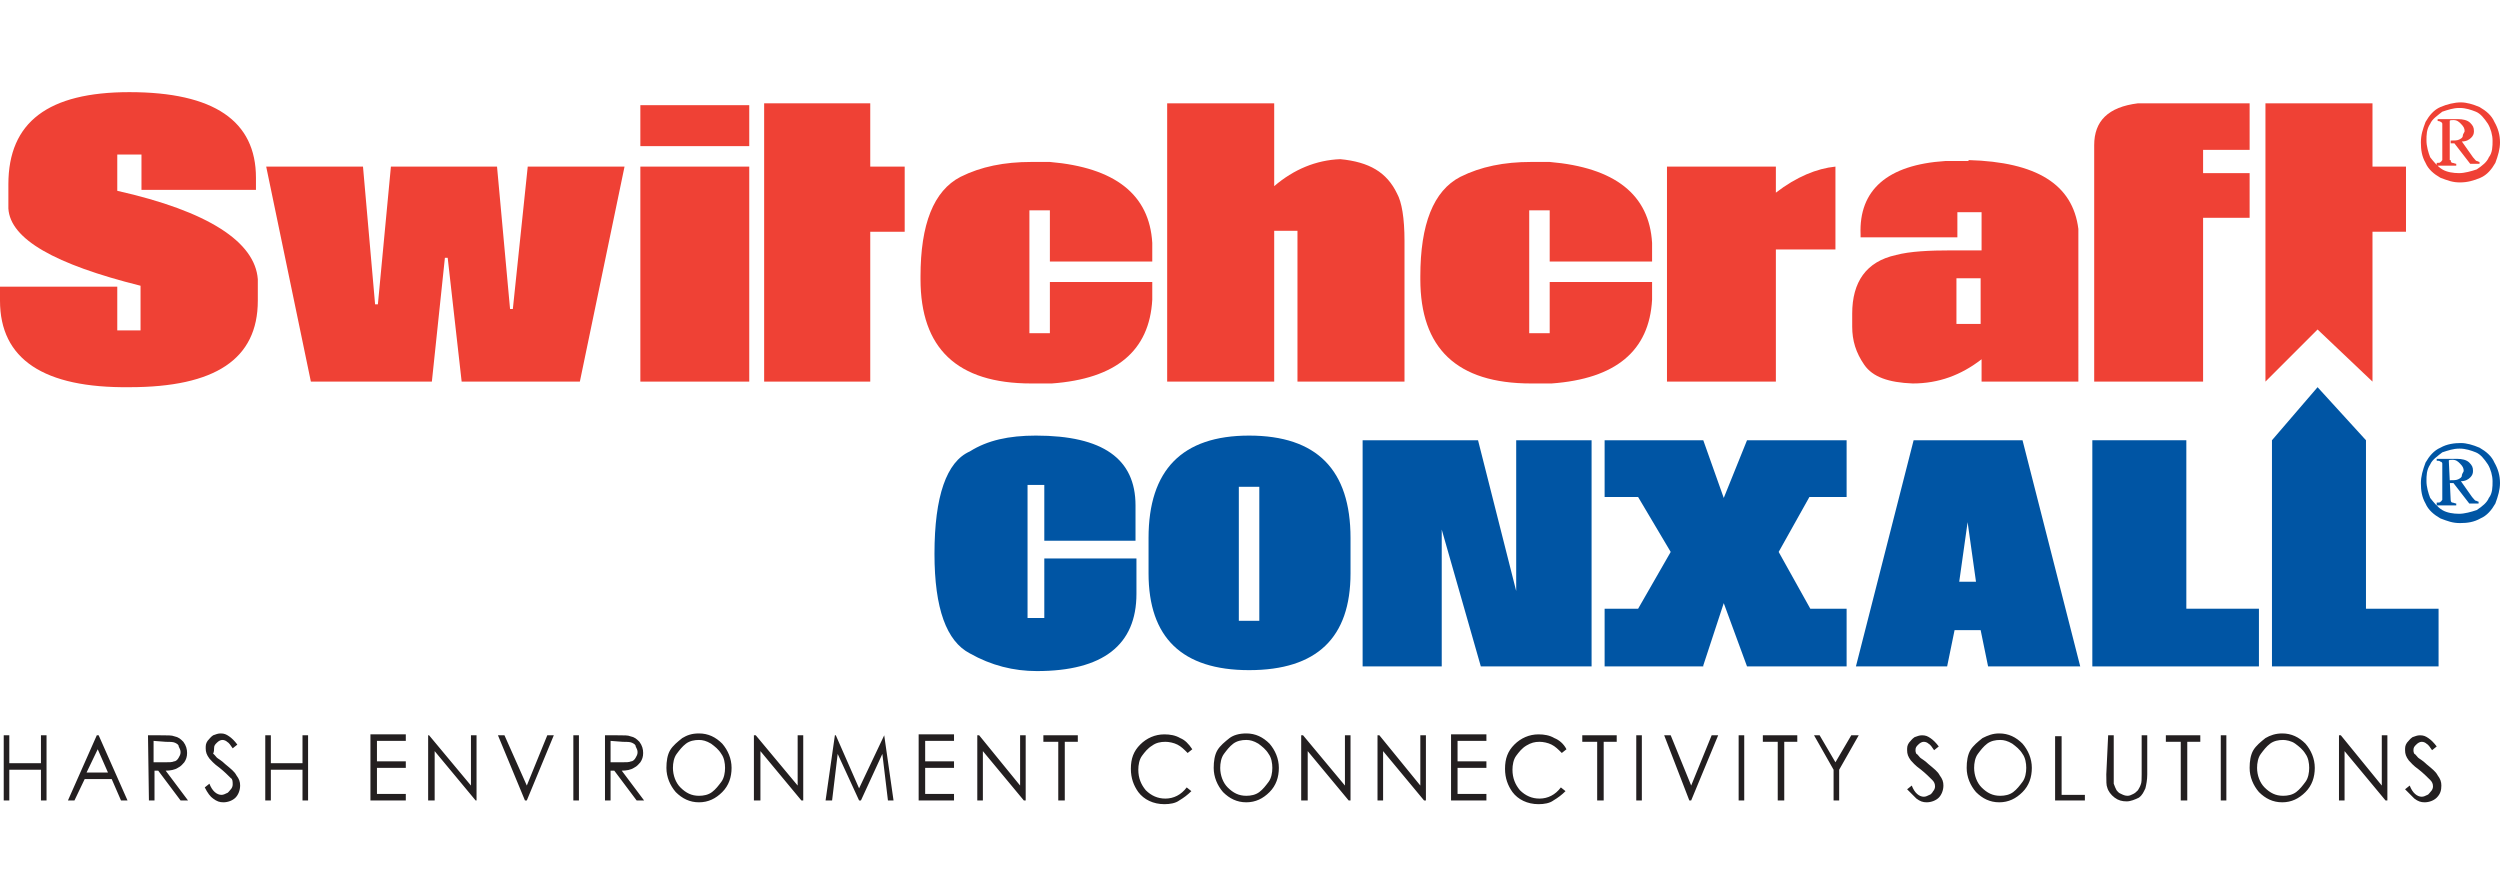 <?xml version="1.0" encoding="utf-8" standalone="no"?>
<!-- Generator: Adobe Illustrator 28.0.0, SVG Export Plug-In . SVG Version: 6.00 Build 0)  --><svg xmlns="http://www.w3.org/2000/svg" xmlns:xlink="http://www.w3.org/1999/xlink" id="Layer_1" style="enable-background:new 0 0 268.6 96;" version="1.1" viewBox="0 0 268.6 96" x="0px" xml:space="preserve" y="0px">
<style type="text/css">
	.st0{fill:#0055A4;}
	.st1{fill:#EF4135;}
	.st2{fill:#231F20;}
</style>
<g>
	<path class="st0" d="M111.3,46.8c7.2,0,10.7,2.5,10.7,7.5v3.8h-9.8v-6h-1.8v14.3h1.8V60h9.9v3.8c0,5.5-3.6,8.3-10.7,8.3   c-2.5,0-4.9-0.6-7.2-1.9c-2.5-1.3-3.8-4.8-3.8-10.7c0-6.2,1.3-9.9,3.8-11C106.1,47.3,108.4,46.8,111.3,46.8"/>
	<path class="st0" d="M133.1,66.7h2.2V52.3h-2.2V66.7z M134.2,46.8c7.3,0,10.9,3.7,10.9,11v3.8c0,6.9-3.6,10.4-10.9,10.4   c-7.2,0-10.8-3.5-10.8-10.4v-3.8C123.4,50.5,127,46.8,134.2,46.8"/>
	<polygon class="st0" points="146.4,47.3 158.8,47.3 162.9,63.5 162.9,47.3 171,47.3 171,71.6 159.1,71.6 154.9,56.9 154.9,71.6    146.4,71.6  "/>
	<path class="st0" d="M211.4,56.1l-0.9,6.4h1.8L211.4,56.1z M217.3,47.3l6.2,24.3h-9.9l-0.8-3.9H210l-0.8,3.9h-9.8l6.2-24.3   C205.6,47.3,217.3,47.3,217.3,47.3z"/>
	<polygon class="st0" points="224.8,47.3 234.9,47.3 234.9,65.4 242.7,65.4 242.7,71.6 224.8,71.6  "/>
	<polygon class="st0" points="244.1,47.3 249,41.6 254.2,47.3 254.2,65.4 262,65.4 262,71.6 244.1,71.6  "/>
	<polygon class="st0" points="194.4,53.4 198.4,53.4 198.4,47.3 197.9,47.3 187.7,47.3 187.7,47.3 187.7,47.3 185.2,53.5 183,47.3    183,47.3 183,47.3 172.4,47.3 172.4,53.4 176,53.4 179.5,59.3 176,65.4 172.4,65.4 172.4,71.6 183,71.6 183,71.6 183,71.5    185.2,64.8 187.7,71.6 187.7,71.6 197.9,71.6 198.4,71.6 198.4,65.4 194.5,65.4 191.1,59.3  "/>
	<path class="st1" d="M13.9,9.9c9.1,0,13.6,3.1,13.6,9.2v1.3H15.2v-3.8h-2.6v3.9c9.8,2.2,14.8,5.5,15.1,9.5v2.3   c0,6.3-4.6,9.3-13.8,9.3C4.7,41.7,0,38.6,0,32.3v-1.5h12.6v4.7h2.5v-4.8c-9.2-2.3-14-5-14.2-8.3v-2.6C0.9,13.1,5.2,9.9,13.9,9.9"/>
	<polygon class="st1" points="28.6,17.9 39,17.9 40.3,32.7 40.6,32.7 42,17.9 53.4,17.9 54.8,33.2 55.1,33.2 56.7,17.9 67.1,17.9    62.3,41 49.6,41 48.1,27.7 47.8,27.7 46.4,41 33.4,41  "/>
	<path class="st1" d="M68.8,17.9h11.7V41H68.8V17.9z M68.8,11.3h11.7v4.4H68.8V11.3z"/>
	<polygon class="st1" points="82.1,11.1 93.5,11.1 93.5,17.9 97.2,17.9 97.2,24.9 93.5,24.9 93.5,41 82.1,41  "/>
	<path class="st1" d="M110.8,17.4h2c7,0.6,10.7,3.5,11,8.7v2h-11v-5.5h-2.2v13.2h2.2v-5.5h11v1.9c-0.3,5.5-3.9,8.5-10.8,9h-2.2   c-8,0-11.9-3.8-11.9-11.2v-0.3c0-5.6,1.4-9.2,4.3-10.7C105.4,17.9,107.9,17.4,110.8,17.4"/>
	<path class="st1" d="M125.4,11.1h11.5V20c2.1-1.8,4.5-2.8,7.1-2.9c3.1,0.3,5,1.4,6.1,3.7c0.5,0.9,0.8,2.6,0.8,5.1V41h-11.5V24.8   h-2.5v16.2h-11.5L125.4,11.1L125.4,11.1z"/>
	<path class="st1" d="M164.5,17.4h2c7,0.6,10.7,3.5,11,8.7v2h-11v-5.5h-2.2v13.2h2.2v-5.5h11v1.9c-0.3,5.5-3.9,8.5-10.8,9h-2.2   c-8,0-11.9-3.8-11.9-11.2v-0.3c0-5.6,1.4-9.2,4.3-10.7C159.1,17.9,161.6,17.4,164.5,17.4"/>
	<path class="st1" d="M179.1,17.9h11.7v2.8c2.2-1.7,4.4-2.6,6.4-2.8v8.9h-6.4V41h-11.7V17.9z"/>
	<path class="st1" d="M210.2,34.8h2.6v-4.9h-2.6V34.8z M211.5,17.2c7.3,0.2,11.2,2.6,11.8,7.4V41h-10.4v-2.4   c-2.2,1.7-4.6,2.6-7.4,2.6c-2.6-0.1-4.3-0.7-5.2-2c-0.9-1.3-1.3-2.6-1.3-4.1v-1.4c0-3.4,1.5-5.6,4.7-6.3c1.5-0.4,3.6-0.5,6-0.5h3.2   v-4.1h-2.6v2.7h-10.4v-0.3c-0.2-4.8,2.9-7.5,9.1-7.9H211.5z"/>
	<path class="st1" d="M229.7,11.1h12v5h-5v2.5h5v4.8h-5V41H225V15.6C225,13,226.5,11.5,229.7,11.1"/>
	<path class="st1" d="M263.3,17.2c0,0.2,0.1,0.3,0.2,0.3s0.3,0.1,0.4,0.1v0.2h-2.1v-0.3c0.2,0,0.4,0,0.4-0.1c0.1,0,0.1-0.1,0.2-0.2   c0-0.1,0-0.2,0-0.5v-3.4c0-0.1-0.1-0.2-0.2-0.2c0.1,0-0.1-0.1-0.3-0.1v-0.2h2.2c0.5,0,1,0.1,1.3,0.4c0.3,0.3,0.4,0.5,0.4,0.9   c0,0.3-0.1,0.5-0.3,0.7s-0.5,0.4-1,0.4l1.2,1.7c0.2,0.2,0.3,0.4,0.4,0.4c0.1,0,0.2,0.1,0.3,0.1v0.2h-1l-1.7-2.2h-0.4v-0.3   c0.4,0,0.7,0,0.9-0.1c0.2-0.1,0.4-0.2,0.4-0.4s0.2-0.4,0.2-0.5c0-0.3-0.1-0.5-0.4-0.8c-0.2-0.2-0.4-0.4-0.8-0.4   c-0.2,0-0.4,0-0.4,0.1V17.2z M264.4,11c0.6,0,1.3,0.2,2,0.5c0.7,0.4,1.3,0.9,1.6,1.6c0.4,0.7,0.6,1.4,0.6,2.2   c0,0.7-0.2,1.4-0.5,2.2c-0.4,0.7-0.9,1.3-1.6,1.6s-1.4,0.5-2.2,0.5s-1.3-0.2-2.1-0.5c-0.7-0.4-1.3-0.9-1.6-1.6   c-0.4-0.7-0.5-1.4-0.5-2.2s0.2-1.4,0.5-2.2c0.4-0.7,0.9-1.3,1.6-1.6S263.7,11,264.4,11L264.4,11l-0.1,0.6h-0.1   c-0.6,0-1.2,0.2-1.8,0.4c-0.5,0.4-1.1,0.8-1.3,1.3c-0.4,0.6-0.4,1.2-0.4,1.8c0,0.6,0.2,1.3,0.4,1.8c0.4,0.5,0.8,1,1.3,1.3   s1.2,0.4,1.8,0.4s1.3-0.2,1.9-0.4c0.6-0.4,1.1-0.8,1.3-1.3c0.4-0.5,0.4-1.2,0.4-1.8c0-0.6-0.2-1.3-0.5-1.8   c-0.4-0.6-0.8-1.1-1.3-1.3s-1.1-0.4-1.7-0.4L264.4,11z"/>
	<polygon class="st1" points="254.9,41 254.9,24.9 258.5,24.9 258.5,17.9 254.9,17.9 254.9,11.1 243.4,11.1 243.4,41 249,35.4  "/>
	<path class="st1" d="M254.9,41L254.9,41L254.9,41z"/>
	<path class="st1" d="M243.4,41L243.4,41L243.4,41z"/>
	<path class="st2" d="M0.4,86H1v-3.3h3.4V86H5v-7H4.4v3H1v-3H0.4V86L0.4,86z M10.4,79l-3.1,7H8l1.1-2.3h2.9L13,86h0.7l-3.1-7H10.4   L10.4,79z M11.6,83H9.3l1.2-2.5L11.6,83L11.6,83z M16,86h0.6v-3.2H17l2.4,3.2h0.8l-2.4-3.2c0.5,0,1-0.1,1.3-0.3   c0.4-0.2,0.5-0.4,0.7-0.6c0.2-0.3,0.3-0.6,0.3-1c0-0.4-0.1-0.8-0.4-1.2c-0.3-0.3-0.5-0.5-1-0.6C18.5,79,18,79,17.2,79h-1.3L16,86   L16,86z M17.8,79.7c0.4,0,0.8,0,1,0.1c0.2,0.1,0.4,0.2,0.4,0.4c0.1,0.2,0.2,0.4,0.2,0.6c0,0.3-0.1,0.4-0.2,0.6s-0.3,0.4-0.5,0.4   c-0.2,0.1-0.5,0.1-1,0.1h-1.2v-2.3L17.8,79.7L17.8,79.7z M22.9,85.8c0.4,0.3,0.7,0.4,1.1,0.4c0.5,0,1-0.2,1.3-0.5s0.5-0.8,0.5-1.3   c0-0.4-0.1-0.7-0.4-1.1c-0.2-0.4-0.6-0.7-1.2-1.2c-0.4-0.4-0.8-0.6-0.9-0.7c-0.2-0.2-0.3-0.4-0.4-0.4C23,80.7,23,80.6,23,80.4   c0-0.3,0.1-0.4,0.3-0.6c0.2-0.2,0.4-0.3,0.6-0.3c0.2,0,0.4,0.1,0.5,0.2c0.2,0.1,0.4,0.4,0.6,0.7l0.5-0.4c-0.3-0.4-0.6-0.7-0.9-0.9   s-0.5-0.3-0.9-0.3c-0.3,0-0.5,0.1-0.8,0.2c-0.3,0.2-0.4,0.4-0.6,0.6c-0.2,0.3-0.2,0.5-0.2,0.8c0,0.4,0.1,0.7,0.4,1.1   c0.2,0.2,0.4,0.5,1.1,1c0.5,0.4,0.9,0.8,1.2,1.1C25,83.7,25,84,25,84.3c0,0.2-0.1,0.4-0.2,0.5s-0.3,0.4-0.4,0.4   c-0.2,0.1-0.4,0.2-0.6,0.2c-0.5,0-1-0.4-1.3-1.2l-0.5,0.4C22.3,85.2,22.6,85.6,22.9,85.8L22.9,85.8z M28.5,86h0.6v-3.3h3.4V86h0.6   v-7h-0.6v3h-3.4v-3h-0.6V86L28.5,86z M39.8,86h3.8v-0.7h-3.1v-2.8h3.1v-0.7h-3.1v-2.2h3.1v-0.7h-3.8V86L39.8,86z M46.7,86v-5.3   l4.4,5.3h0.1v-7h-0.6v5.4L46.1,79H46v7H46.7L46.7,86z M56.4,86h0.2l2.9-7h-0.7l-2.2,5.4L54.2,79h-0.7L56.4,86L56.4,86z M61.6,86   h0.6v-7h-0.6V86L61.6,86z M65,86h0.6v-3.2H66l2.4,3.2h0.8l-2.4-3.2c0.5,0,1-0.1,1.3-0.3c0.4-0.2,0.5-0.4,0.7-0.6   c0.2-0.3,0.3-0.6,0.3-1c0-0.4-0.1-0.8-0.4-1.2c-0.3-0.3-0.5-0.5-1-0.6C67.5,79,67.1,79,66.3,79h-1.3L65,86L65,86z M66.9,79.7   c0.4,0,0.8,0,1,0.1c0.2,0.1,0.4,0.2,0.4,0.4c0.1,0.2,0.2,0.4,0.2,0.6c0,0.3-0.1,0.4-0.2,0.6c-0.1,0.2-0.3,0.4-0.5,0.4   c-0.2,0.1-0.5,0.1-1,0.1h-1.2v-2.3L66.9,79.7L66.9,79.7z M73.3,79.3c-0.5,0.4-1,0.8-1.3,1.3c-0.3,0.5-0.4,1.2-0.4,1.9   c0,1,0.4,1.9,1,2.6c0.7,0.7,1.5,1.1,2.5,1.1s1.8-0.4,2.5-1.1c0.7-0.7,1-1.6,1-2.6c0-1-0.4-1.9-1-2.6c-0.7-0.7-1.5-1.1-2.5-1.1   C74.3,78.8,73.8,79,73.3,79.3L73.3,79.3z M76.4,79.9c0.4,0.3,0.8,0.6,1.1,1.1c0.3,0.4,0.4,1,0.4,1.5s-0.1,1.1-0.4,1.5   c-0.3,0.4-0.6,0.8-1,1.1c-0.4,0.3-0.9,0.4-1.4,0.4c-0.8,0-1.4-0.3-2-0.9c-0.5-0.5-0.8-1.3-0.8-2.1c0-0.5,0.1-1.1,0.4-1.5   c0.3-0.4,0.6-0.8,1-1.1c0.4-0.3,0.9-0.4,1.4-0.4C75.5,79.5,75.9,79.6,76.4,79.9L76.4,79.9z M81.7,86v-5.3l4.4,5.3h0.2v-7h-0.6v5.4   L81.2,79h-0.2v7H81.7L81.7,86z M89.4,86l0.6-5l2.3,5h0.2l2.3-5l0.6,5h0.6l-1-7h0l-2.7,5.7L89.8,79h-0.1l-1,7H89.4L89.4,86z    M98.7,86h3.8v-0.7h-3.1v-2.8h3.1v-0.7h-3.1v-2.2h3.1v-0.7h-3.8V86L98.7,86z M105.6,86v-5.3L110,86h0.2v-7h-0.6v5.4l-4.4-5.4h-0.2   v7H105.6L105.6,86z M113.7,79.7V86h0.7v-6.3h1.4V79h-3.7v0.7H113.7L113.7,79.7z M126.8,79.3c-0.5-0.3-1.1-0.4-1.7-0.4   c-1,0-1.9,0.4-2.6,1.1c-0.7,0.7-1,1.5-1,2.6c0,1,0.3,1.8,0.8,2.5c0.6,0.8,1.6,1.3,2.8,1.3c0.6,0,1.2-0.1,1.6-0.4   c0.5-0.3,0.9-0.6,1.3-1l-0.5-0.4c-0.6,0.8-1.4,1.2-2.3,1.2c-0.8,0-1.5-0.3-2.1-0.9c-0.5-0.6-0.8-1.3-0.8-2.2c0-0.5,0.1-1.1,0.4-1.5   c0.3-0.4,0.6-0.8,1.1-1.1c0.4-0.3,0.9-0.4,1.4-0.4c0.4,0,0.9,0.1,1.3,0.3c0.4,0.2,0.7,0.5,1.1,0.9l0.5-0.4   C127.7,79.9,127.3,79.5,126.8,79.3L126.8,79.3z M132.1,79.3c-0.5,0.4-1,0.8-1.3,1.3c-0.3,0.5-0.4,1.2-0.4,1.9c0,1,0.4,1.9,1,2.6   c0.7,0.7,1.5,1.1,2.5,1.1s1.8-0.4,2.5-1.1s1-1.6,1-2.6c0-1-0.4-1.9-1-2.6c-0.7-0.7-1.5-1.1-2.5-1.1C133.1,78.8,132.5,79,132.1,79.3   L132.1,79.3z M135.2,79.9c0.4,0.3,0.8,0.6,1.1,1.1c0.3,0.4,0.4,1,0.4,1.5s-0.1,1.1-0.4,1.5c-0.3,0.4-0.6,0.8-1,1.1   c-0.4,0.3-0.9,0.4-1.4,0.4c-0.8,0-1.4-0.3-2-0.9c-0.5-0.5-0.8-1.3-0.8-2.1c0-0.5,0.1-1.1,0.4-1.5c0.3-0.4,0.6-0.8,1-1.1   c0.4-0.3,0.9-0.4,1.4-0.4C134.3,79.5,134.7,79.6,135.2,79.9L135.2,79.9z M140.5,86v-5.3l4.4,5.3h0.2v-7h-0.6v5.4L140,79h-0.2v7   H140.5L140.5,86z M148.6,86v-5.3L153,86h0.2v-7h-0.6v5.4l-4.4-5.4h-0.2v7H148.6L148.6,86z M155.9,86h3.8v-0.7h-3.1v-2.8h3.1v-0.7   h-3.1v-2.2h3.1v-0.7h-3.8V86L155.9,86z M167,79.3c-0.5-0.3-1.1-0.4-1.7-0.4c-1,0-1.9,0.4-2.6,1.1c-0.7,0.7-1,1.5-1,2.6   c0,1,0.3,1.8,0.8,2.5c0.6,0.8,1.6,1.3,2.8,1.3c0.6,0,1.2-0.1,1.6-0.4c0.5-0.3,0.9-0.6,1.3-1l-0.5-0.4c-0.6,0.8-1.4,1.2-2.3,1.2   c-0.8,0-1.5-0.3-2.1-0.9c-0.5-0.6-0.8-1.3-0.8-2.2c0-0.5,0.1-1.1,0.4-1.5c0.3-0.4,0.6-0.8,1.1-1.1s0.9-0.4,1.4-0.4   c0.4,0,0.9,0.1,1.3,0.3c0.4,0.2,0.7,0.5,1.1,0.9l0.5-0.4C168,79.9,167.5,79.5,167,79.3L167,79.3z M171.6,79.7V86h0.7v-6.3h1.4V79   H170v0.7H171.6L171.6,79.7z M175.8,86h0.6v-7h-0.6V86L175.8,86z M181.5,86h0.2l2.9-7h-0.7l-2.2,5.4l-2.2-5.4h-0.7L181.5,86   L181.5,86z M186.8,86h0.6v-7h-0.6V86L186.8,86z M191,79.7V86h0.7v-6.3h1.4V79h-3.7v0.7H191L191,79.7z M197,82.7V86h0.6v-3.3   l2.1-3.7h-0.8l-1.7,2.9l-1.7-2.9h-0.6L197,82.7L197,82.7z M205.9,85.8c0.4,0.3,0.7,0.4,1.1,0.4c0.5,0,1-0.2,1.3-0.5   s0.5-0.8,0.5-1.3c0-0.4-0.1-0.7-0.4-1.1c-0.2-0.4-0.6-0.7-1.2-1.2c-0.4-0.4-0.8-0.6-0.9-0.7c-0.2-0.2-0.3-0.4-0.4-0.4   c-0.1-0.2-0.1-0.3-0.1-0.4c0-0.3,0.1-0.4,0.3-0.6c0.2-0.2,0.4-0.3,0.6-0.3c0.2,0,0.4,0.1,0.5,0.2c0.2,0.1,0.4,0.4,0.6,0.7l0.5-0.4   c-0.3-0.4-0.6-0.7-0.9-0.9s-0.5-0.3-0.9-0.3c-0.3,0-0.5,0.1-0.8,0.2c-0.3,0.2-0.4,0.4-0.6,0.6c-0.2,0.3-0.2,0.5-0.2,0.8   c0,0.4,0.1,0.7,0.4,1.1c0.2,0.2,0.4,0.5,1.1,1c0.5,0.4,0.9,0.8,1.2,1.1c0.2,0.2,0.3,0.4,0.3,0.7c0,0.2-0.1,0.4-0.2,0.5   c-0.1,0.2-0.3,0.4-0.4,0.4c-0.2,0.1-0.4,0.2-0.6,0.2c-0.5,0-1-0.4-1.3-1.2l-0.5,0.4C205.3,85.2,205.7,85.6,205.9,85.8L205.9,85.8z    M213,79.3c-0.5,0.4-1,0.8-1.3,1.3c-0.3,0.5-0.4,1.2-0.4,1.9c0,1,0.4,1.9,1,2.6c0.7,0.7,1.5,1.1,2.5,1.1s1.8-0.4,2.5-1.1   s1-1.6,1-2.6c0-1-0.4-1.9-1-2.6c-0.7-0.7-1.5-1.1-2.5-1.1C214.1,78.8,213.6,79,213,79.3L213,79.3z M216.2,79.9   c0.4,0.3,0.8,0.6,1.1,1.1c0.3,0.4,0.4,1,0.4,1.5s-0.1,1.1-0.4,1.5c-0.3,0.4-0.6,0.8-1,1.1c-0.4,0.3-0.9,0.4-1.4,0.4   c-0.8,0-1.4-0.3-2-0.9c-0.5-0.5-0.8-1.3-0.8-2.1c0-0.5,0.1-1.1,0.4-1.5c0.3-0.4,0.6-0.8,1-1.1c0.4-0.3,0.9-0.4,1.4-0.4   C215.3,79.5,215.7,79.6,216.2,79.9L216.2,79.9z M220.8,86h3.2v-0.6h-2.5v-6.3h-0.7V86L220.8,86z M226.3,83.2c0,0.7,0,1.2,0.1,1.4   c0.1,0.4,0.4,0.8,0.8,1.1c0.4,0.3,0.8,0.4,1.3,0.4c0.4,0,0.9-0.2,1.3-0.4c0.4-0.3,0.5-0.6,0.7-1c0.1-0.4,0.2-0.9,0.2-1.5v-4.2h-0.6   v4.2c0,0.5,0,0.9-0.1,1.1c-0.1,0.3-0.2,0.4-0.3,0.6c-0.2,0.2-0.3,0.3-0.5,0.4c-0.2,0.1-0.4,0.2-0.6,0.2c-0.3,0-0.5-0.1-0.7-0.2   c-0.3-0.1-0.4-0.3-0.5-0.4c-0.1-0.2-0.2-0.4-0.3-0.7c0-0.1,0-0.4,0-0.9V79h-0.6L226.3,83.2L226.3,83.2z M234.3,79.7V86h0.7v-6.3   h1.4V79h-3.7v0.7H234.3L234.3,79.7z M238.6,86h0.6v-7h-0.6V86L238.6,86z M243.4,79.3c-0.5,0.4-1,0.8-1.3,1.3   c-0.3,0.5-0.4,1.2-0.4,1.9c0,1,0.4,1.9,1,2.6c0.7,0.7,1.5,1.1,2.5,1.1c1,0,1.8-0.4,2.5-1.1s1-1.6,1-2.6c0-1-0.4-1.9-1-2.6   c-0.7-0.7-1.5-1.1-2.5-1.1C244.5,78.8,243.9,79,243.4,79.3L243.4,79.3z M246.6,79.9c0.4,0.3,0.8,0.6,1.1,1.1c0.3,0.4,0.4,1,0.4,1.5   s-0.1,1.1-0.4,1.5c-0.3,0.4-0.6,0.8-1,1.1c-0.4,0.3-0.9,0.4-1.4,0.4c-0.8,0-1.4-0.3-2-0.9c-0.5-0.5-0.8-1.3-0.8-2.1   c0-0.5,0.1-1.1,0.4-1.5c0.3-0.4,0.6-0.8,1-1.1c0.4-0.3,0.9-0.4,1.4-0.4C245.6,79.5,246.2,79.6,246.6,79.9L246.6,79.9z M251.9,86   v-5.3l4.4,5.3h0.2v-7h-0.6v5.4l-4.4-5.4h-0.2v7H251.9L251.9,86z"/>
	<path class="st2" d="M259.4,85.8c0.4,0.3,0.7,0.4,1.1,0.4c0.5,0,1-0.2,1.3-0.5c0.4-0.4,0.5-0.8,0.5-1.3c0-0.4-0.1-0.7-0.4-1.1   c-0.2-0.4-0.6-0.7-1.2-1.2c-0.4-0.4-0.8-0.6-0.9-0.7c-0.2-0.2-0.3-0.4-0.4-0.4c-0.1-0.2-0.1-0.3-0.1-0.4c0-0.3,0.1-0.4,0.3-0.6   c0.2-0.2,0.4-0.3,0.6-0.3c0.2,0,0.4,0.1,0.5,0.2c0.2,0.1,0.4,0.4,0.6,0.7l0.5-0.4c-0.3-0.4-0.6-0.7-0.9-0.9   c-0.3-0.2-0.5-0.3-0.9-0.3c-0.3,0-0.5,0.1-0.8,0.2c-0.3,0.2-0.4,0.4-0.6,0.6c-0.2,0.3-0.2,0.5-0.2,0.8c0,0.4,0.1,0.7,0.4,1.1   c0.2,0.2,0.4,0.5,1.1,1c0.5,0.4,0.9,0.8,1.2,1.1c0.2,0.2,0.3,0.4,0.3,0.7c0,0.2-0.1,0.4-0.2,0.5s-0.3,0.4-0.4,0.4   c-0.2,0.1-0.4,0.2-0.6,0.2c-0.5,0-1-0.4-1.3-1.2l-0.5,0.4C258.8,85.2,259.2,85.6,259.4,85.8L259.4,85.8z"/>
	<path class="st0" d="M263.3,53.7c0,0.2,0.1,0.3,0.2,0.3s0.3,0.1,0.4,0.1v0.2h-2.1V54c0.2,0,0.4,0,0.4-0.1c0.1,0,0.1-0.1,0.2-0.2   c0-0.1,0-0.2,0-0.5v-3.4c0-0.1-0.1-0.2-0.2-0.2c-0.1-0.1-0.2-0.1-0.4-0.1v-0.2h2.2c0.5,0,1,0.1,1.3,0.4c0.3,0.3,0.4,0.5,0.4,0.9   c0,0.3-0.1,0.5-0.3,0.7s-0.5,0.4-1,0.4l1.2,1.7c0.2,0.2,0.3,0.4,0.4,0.4c0.1,0,0.2,0.1,0.3,0.1v0.2h-1l-1.7-2.2h-0.4v-0.3   c0.4,0,0.7,0,0.9-0.1c0.2-0.1,0.4-0.2,0.4-0.4s0.2-0.4,0.2-0.5c0-0.3-0.1-0.5-0.4-0.8c-0.2-0.2-0.4-0.4-0.8-0.4   c-0.2,0-0.4,0-0.4,0.1L263.3,53.7L263.3,53.7z M264.4,47.6c0.6,0,1.3,0.2,2,0.5c0.7,0.4,1.3,0.9,1.6,1.6c0.4,0.7,0.6,1.4,0.6,2.2   c0,0.7-0.2,1.4-0.5,2.2c-0.4,0.7-0.9,1.3-1.6,1.6c-0.7,0.4-1.4,0.5-2.2,0.5s-1.3-0.2-2.1-0.5c-0.7-0.4-1.3-0.9-1.6-1.6   c-0.4-0.7-0.5-1.4-0.5-2.2c0-0.7,0.2-1.4,0.5-2.2c0.4-0.7,0.9-1.3,1.6-1.6C262.9,47.7,263.7,47.6,264.4,47.6L264.4,47.6l-0.1,0.6   h-0.1c-0.6,0-1.2,0.2-1.8,0.4c-0.5,0.4-1.1,0.8-1.3,1.3c-0.4,0.6-0.4,1.2-0.4,1.8s0.2,1.3,0.4,1.8c0.4,0.5,0.8,1,1.3,1.3   s1.2,0.4,1.8,0.4s1.3-0.2,1.9-0.4c0.6-0.4,1.1-0.8,1.3-1.3c0.4-0.5,0.4-1.2,0.4-1.8s-0.2-1.3-0.5-1.8c-0.4-0.6-0.8-1.1-1.3-1.3   s-1.1-0.4-1.7-0.4L264.4,47.6z"/>
</g>
</svg>
